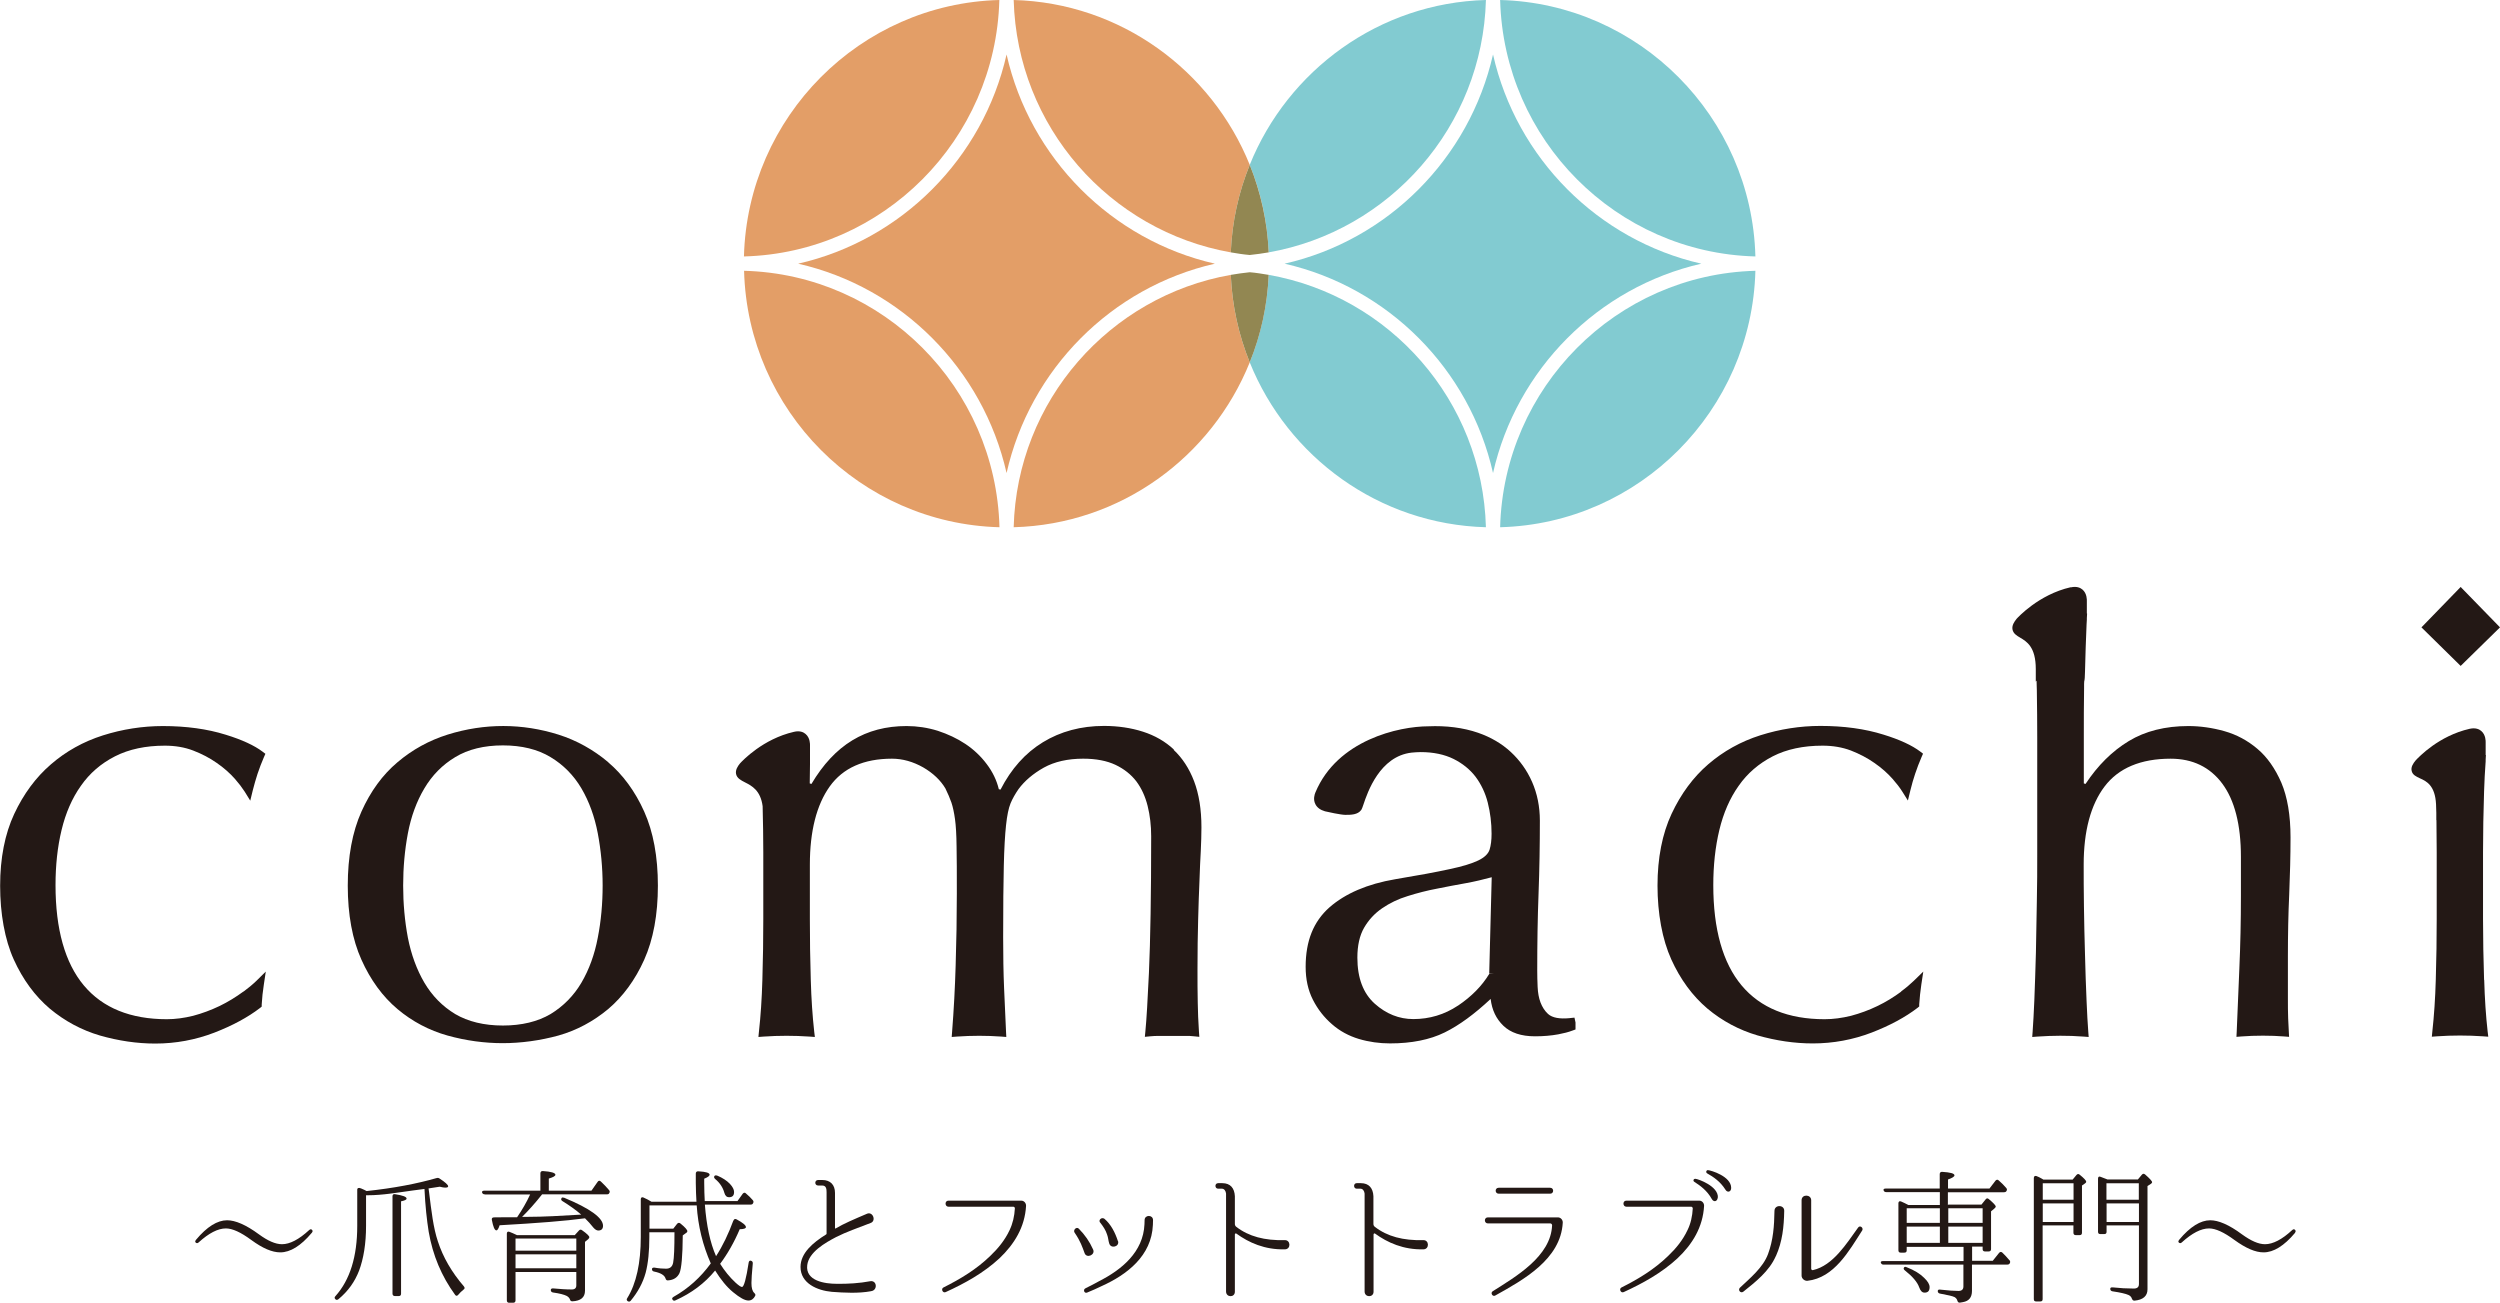 <?xml version="1.0" encoding="UTF-8"?><svg id="_レイヤー_2" xmlns="http://www.w3.org/2000/svg" width="190" height="99" viewBox="0 0 190 99"><defs><style>.cls-1{fill:#82cbd1;}.cls-2{fill:#231815;}.cls-3{fill:#e39e67;}.cls-4{fill:#928752;}</style></defs><g id="_レイヤー_1-2"><path class="cls-3" d="M92.33,20.04c-7.86,1.79-14.05,8.02-15.83,15.91-1.79-7.9-7.98-14.12-15.84-15.91,7.86-1.79,14.05-8.01,15.84-15.9,1.78,7.89,7.98,14.11,15.83,15.9Z"/><path class="cls-1" d="M133.41,20.58c-.28,10.63-8.83,19.21-19.4,19.49.28-10.62,8.82-19.21,19.4-19.49Z"/><path class="cls-1" d="M97.63,20.04c7.86-1.79,14.05-8.01,15.84-15.9,1.78,7.89,7.98,14.11,15.83,15.9-7.85,1.79-14.05,8.02-15.83,15.91-1.78-7.9-7.98-14.12-15.84-15.91Z"/><path class="cls-3" d="M75.96,40.07c-10.58-.28-19.13-8.87-19.41-19.49,10.58.28,19.13,8.87,19.41,19.49Z"/><path class="cls-1" d="M114.01,0c10.57.28,19.12,8.87,19.4,19.49-10.58-.28-19.12-8.87-19.4-19.49Z"/><path class="cls-3" d="M56.54,19.49c.28-10.62,8.83-19.21,19.41-19.49-.28,10.62-8.83,19.21-19.41,19.49Z"/><path class="cls-1" d="M96.42,20.89c-.1,2.34-.61,4.58-1.44,6.65,2.9,7.19,9.82,12.31,17.95,12.53-.26-9.63-7.31-17.56-16.51-19.18Z"/><path class="cls-1" d="M112.93,0c-8.13.22-15.05,5.35-17.95,12.53.84,2.07,1.34,4.3,1.44,6.65,9.19-1.62,16.25-9.55,16.51-19.18Z"/><path class="cls-3" d="M93.54,19.18c.1-2.34.6-4.58,1.44-6.65-2.9-7.18-9.82-12.31-17.94-12.53.26,9.63,7.31,17.56,16.5,19.18Z"/><path class="cls-4" d="M94.98,19.38c.49-.05.97-.12,1.44-.2-.1-2.34-.61-4.58-1.44-6.65-.84,2.07-1.34,4.3-1.44,6.65.47.08.95.16,1.44.2Z"/><path class="cls-3" d="M77.04,40.07c8.13-.22,15.04-5.34,17.94-12.53-.84-2.07-1.34-4.31-1.44-6.65-9.2,1.62-16.25,9.55-16.5,19.18Z"/><path class="cls-4" d="M94.98,20.69c-.49.05-.97.12-1.44.2.1,2.34.6,4.58,1.44,6.65.84-2.07,1.34-4.31,1.44-6.65-.48-.08-.95-.16-1.44-.2Z"/><path class="cls-2" d="M188.79,74.47c-.05-1.58-.08-3.13-.08-4.63v-5.08c0-1.49.03-3.05.08-4.62.02-.79.07-1.54.12-2.28h0v-.13l.02-.35h-.02v-.97c0-.06.02-.56-.34-.86-.15-.13-.43-.26-.88-.16-2.33.53-3.86,2.14-4.1,2.4h0c-.19.23-.38.51-.3.81.07.3.35.42.62.55.5.22,1.16.54,1.23,1.98,0,.22.01.44.02.65v.55h.01c.01.82.02,1.64.02,2.43v5.08c0,1.46-.02,3.02-.07,4.63-.04,1.41-.13,2.74-.26,3.91l-.04.41.4-.03c1.17-.08,2.31-.08,3.48,0l.41.03-.05-.41c-.13-1.16-.22-2.48-.26-3.91Z"/><path class="cls-2" d="M157.37,44.63c-2.45.56-4.04,2.33-4.1,2.39-.18.22-.38.51-.32.82.06.31.32.47.58.62.5.3,1.19.7,1.19,2.39v.95l.06-.07c0,.28.02.53.02.72.02,1.3.03,2.51.03,3.62v8.85c0,1.11,0,2.32-.03,3.62-.02,1.3-.04,2.59-.07,3.86-.03,1.27-.08,2.48-.12,3.62-.04.92-.08,1.71-.13,2.39l-.03.4.39-.03c1.15-.08,2.32-.09,3.51,0l.39.03-.03-.39c-.05-.64-.09-1.4-.13-2.34-.05-1.14-.09-2.32-.12-3.55-.04-1.22-.06-2.44-.08-3.64-.02-1.21-.02-2.27-.02-3.18,0-2.54.53-4.54,1.59-5.94,1.06-1.4,2.75-2.11,5.02-2.11,1.66,0,2.98.63,3.92,1.89.94,1.26,1.42,3.13,1.42,5.57v2.98c0,1.87-.04,3.73-.12,5.53-.07,1.64-.14,3.24-.2,4.79l-.02.38.38-.03c1.02-.08,2.25-.08,3.24,0l.38.03-.02-.39c-.02-.32-.03-.66-.05-1.01-.02-.49-.02-1.01-.02-1.53v-3.18c0-1.64.03-3.23.1-4.72.06-1.47.1-2.93.1-4.33,0-1.68-.24-3.08-.7-4.16-.47-1.08-1.08-1.95-1.82-2.57-.74-.63-1.58-1.08-2.5-1.34-.92-.26-1.85-.39-2.75-.39-1.74,0-3.27.38-4.52,1.14-1.26.76-2.36,1.85-3.29,3.26l-.13-.04v-3.71c0-1.08,0-2.25.02-3.52,0-.29,0-.44.01-.52.04-.13.05-.35.06-.75.03-1.26.07-2.46.12-3.6l.02-.34h0v-.13l.02-.34h-.02v-.97c0-.06.02-.56-.34-.86-.16-.13-.43-.26-.88-.16"/><path class="cls-2" d="M18.51,75.35c-.57.42-1.19.8-1.83,1.11-.65.31-1.32.56-2,.74-.68.17-1.36.26-2,.26-2.76,0-4.88-.86-6.31-2.57-1.43-1.71-2.15-4.27-2.15-7.62,0-1.5.15-2.91.46-4.19.31-1.29.8-2.42,1.47-3.36.66-.95,1.53-1.7,2.59-2.24,1.06-.54,2.33-.81,3.79-.81.78,0,1.5.12,2.15.37.65.25,1.25.56,1.79.94.54.37,1.01.79,1.39,1.22.29.33.54.66.74.97l.42.68.19-.78c.11-.43.23-.85.36-1.25.15-.44.31-.87.49-1.28l.11-.25-.21-.16c-.62-.47-1.56-.91-2.8-1.29-1.4-.44-3.01-.66-4.78-.66-1.54,0-3.08.24-4.56.71-1.48.47-2.81,1.21-3.95,2.2-1.14.98-2.08,2.25-2.79,3.77-.71,1.52-1.07,3.36-1.07,5.46s.35,4.09,1.04,5.61c.69,1.52,1.61,2.77,2.74,3.73,1.13.94,2.41,1.63,3.81,2.04,1.4.4,2.81.61,4.2.61,1.55,0,3.06-.28,4.49-.83,1.37-.53,2.54-1.16,3.48-1.88l.12-.1v-.16c.03-.5.08-1,.16-1.5l.15-1-.72.71c-.29.28-.62.55-.97.81Z"/><path class="cls-2" d="M46.23,57.93c-1.13-.95-2.4-1.66-3.79-2.1-2.74-.86-5.6-.88-8.42,0-1.4.44-2.68,1.14-3.81,2.1-1.13.95-2.05,2.21-2.74,3.75-.69,1.54-1.04,3.43-1.04,5.63s.35,4.1,1.04,5.63c.69,1.54,1.61,2.8,2.74,3.75,1.13.95,2.41,1.62,3.8,2.01,1.4.39,2.81.58,4.2.58s2.84-.2,4.23-.58c1.38-.39,2.65-1.07,3.78-2.01,1.12-.95,2.05-2.21,2.74-3.75.69-1.54,1.04-3.43,1.04-5.63s-.35-4.09-1.04-5.63c-.69-1.54-1.62-2.8-2.74-3.75ZM32.25,74.68c-.58-.99-1-2.14-1.25-3.41-.24-1.27-.36-2.6-.36-3.97s.12-2.7.36-3.97c.24-1.27.66-2.42,1.25-3.41.59-1,1.38-1.8,2.35-2.38.97-.59,2.19-.89,3.62-.89s2.65.3,3.62.89c.97.58,1.76,1.38,2.35,2.38.58.99,1,2.14,1.24,3.41.24,1.26.37,2.6.37,3.97s-.12,2.7-.37,3.97c-.24,1.27-.66,2.42-1.24,3.41-.58.99-1.38,1.8-2.35,2.39-.97.57-2.19.87-3.62.87s-2.65-.3-3.62-.87c-.98-.59-1.76-1.39-2.35-2.39Z"/><path class="cls-2" d="M144.51,75.35c-.57.42-1.18.8-1.83,1.11-.64.31-1.32.56-2,.74-.69.17-1.36.26-2.01.26-2.76,0-4.88-.86-6.31-2.57-1.43-1.71-2.15-4.27-2.15-7.62,0-1.49.15-2.9.46-4.19.31-1.29.8-2.42,1.47-3.36.66-.95,1.54-1.7,2.59-2.24,1.05-.54,2.33-.81,3.78-.81.78,0,1.5.12,2.16.37.64.25,1.24.56,1.78.94.54.37,1.01.79,1.39,1.22.29.33.54.65.74.97l.42.67.19-.78c.11-.43.22-.85.36-1.25.15-.44.31-.87.49-1.28l.11-.25-.21-.16c-.62-.47-1.56-.91-2.8-1.29-1.4-.44-3.01-.66-4.79-.66-1.54,0-3.07.24-4.56.71-1.48.47-2.81,1.21-3.96,2.2-1.14.98-2.08,2.25-2.79,3.77-.71,1.52-1.07,3.36-1.07,5.46s.36,4.09,1.05,5.61c.69,1.52,1.61,2.77,2.74,3.73,1.12.94,2.41,1.63,3.81,2.04,1.4.4,2.81.61,4.2.61,1.55,0,3.06-.28,4.49-.83,1.37-.53,2.54-1.16,3.48-1.88l.12-.1v-.16c.03-.5.09-1.01.16-1.5l.15-.99-.72.7c-.29.28-.62.56-.97.81Z"/><polyline class="cls-2" points="187.01 44.61 184.03 47.68 187.01 50.61 190 47.68 187.01 44.61"/><path class="cls-2" d="M89.22,56.97c-.66-.62-1.45-1.07-2.35-1.36-.9-.29-1.9-.44-2.97-.44-1.74,0-3.3.42-4.64,1.24-1.34.82-2.41,2.02-3.22,3.6l-.13-.03c-.16-.67-.47-1.32-.92-1.91-.45-.6-.99-1.11-1.62-1.53-.63-.42-1.34-.75-2.1-1-.77-.24-1.57-.36-2.37-.36-3.12,0-5.47,1.43-7.23,4.4l-.13-.04c0-.49.01-.99.02-1.47h0v-.1s0,0,0,0v-.52s0,0,0,0v-.81c0-.06.02-.56-.34-.86-.15-.13-.43-.27-.88-.16-2.35.54-3.9,2.18-4.1,2.4h0c-.17.21-.36.49-.3.8.07.33.37.48.68.64.51.26,1.18.6,1.34,1.81.03,1.21.05,2.39.05,3.51v5.08c0,1.46-.02,3.02-.07,4.63-.04,1.41-.13,2.74-.26,3.91l-.04.41.4-.03c1.17-.08,2.31-.08,3.48,0l.41.03-.05-.41c-.13-1.17-.22-2.49-.26-3.91-.05-1.58-.07-3.13-.07-4.63v-4.15c0-2.54.51-4.54,1.51-5.94,1-1.4,2.59-2.11,4.73-2.11.81,0,1.61.23,2.37.66.76.44,1.33.99,1.69,1.6.19.39.35.76.46,1.08.11.33.2.75.27,1.25.07.5.11,1.2.12,2.06.02.86.02,2.06.02,3.6,0,1.78-.03,3.62-.09,5.48-.05,1.68-.14,3.38-.27,5.03l-.03.39.39-.03c1.16-.08,2.25-.08,3.38,0l.38.03-.02-.38c-.06-1.19-.11-2.32-.15-3.35-.05-1.15-.07-2.45-.07-3.84,0-2.39.02-4.18.05-5.45.03-1.31.09-2.35.17-3.08.08-.74.19-1.28.34-1.65.15-.36.36-.73.61-1.09.46-.62,1.1-1.17,1.92-1.63.81-.45,1.82-.68,2.99-.68.98,0,1.8.16,2.46.47.65.31,1.18.73,1.58,1.25.39.52.68,1.15.86,1.87.18.72.27,1.49.27,2.31,0,4.41-.06,7.9-.17,10.37-.1,2.09-.18,3.54-.27,4.45l-.04.42.41-.04c.2-.02.41-.03.61-.03h2.09c.21,0,.42,0,.63.03l.4.04-.03-.41c-.05-.77-.08-1.49-.09-2.17-.02-.81-.02-1.66-.02-2.54,0-1.44.02-2.71.05-3.79.03-1.09.06-2.07.1-2.93.03-.86.06-1.62.1-2.28.03-.65.05-1.25.05-1.8,0-1.36-.19-2.54-.56-3.51-.37-.97-.89-1.76-1.55-2.38Z"/><path class="cls-2" d="M119.28,77.38c-.73.07-1.3-.02-1.63-.32-.25-.23-.44-.53-.57-.87-.13-.34-.2-.74-.22-1.18-.02-.44-.03-.86-.03-1.25,0-2.06.03-4.03.1-5.84.07-1.86.1-3.73.1-5.55,0-1.06-.2-2.05-.59-2.94-.39-.89-.94-1.65-1.62-2.28-.68-.63-1.51-1.12-2.49-1.46-1.13-.39-2.44-.55-3.77-.49h0c-2.24,0-6.93,1.04-8.59,5.03-.06.14-.19.52,0,.89.13.26.38.44.73.54.19.05,1.22.27,1.54.27.43,0,.95,0,1.22-.38.05-.07.08-.18.16-.4.31-.93,1.24-3.67,3.66-3.95.23-.02.46-.04.69-.04.97,0,1.81.18,2.5.52.68.34,1.24.79,1.67,1.35.42.56.74,1.22.93,1.97.19.75.29,1.55.29,2.36,0,.49-.05.89-.15,1.21-.1.32-.39.6-.87.83-.48.23-1.19.45-2.19.66-1.01.22-2.35.47-4.1.76-2.12.36-3.8,1.08-5.01,2.14-1.22,1.08-1.81,2.56-1.81,4.52,0,.94.18,1.77.55,2.5.37.73.86,1.35,1.45,1.86.59.52,1.28.89,2.04,1.12.77.23,1.57.34,2.37.34,1.64,0,3.03-.28,4.15-.83,1.12-.55,2.28-1.41,3.5-2.55.1.85.42,1.51.97,2.04.55.53,1.35.8,2.4.8.64,0,1.23-.05,1.77-.15.42-.08.78-.17,1.09-.29l.22-.08v-.53l-.08-.37-.39.04ZM110.8,76.43c-1.02.68-2.16,1.02-3.39,1.02-1.07,0-2.06-.39-2.93-1.17-.88-.79-1.32-1.96-1.32-3.5,0-.92.17-1.68.51-2.27.34-.59.8-1.09,1.37-1.48.57-.39,1.22-.71,1.95-.93.73-.23,1.47-.42,2.21-.56.74-.15,1.48-.29,2.21-.42.72-.13,1.36-.29,1.96-.45l-.19,7.33h.34s-.34.02-.34.02c-.55.91-1.35,1.72-2.36,2.4Z"/><path class="cls-2" d="M23.69,93.7c-.83.99-1.63,1.48-2.39,1.48-.62,0-1.34-.31-2.2-.94-.8-.59-1.44-.88-1.93-.88-.61,0-1.3.36-2.07,1.06-.08.08-.17.08-.24,0-.04-.04-.03-.11.04-.2.83-.99,1.62-1.48,2.36-1.48.62,0,1.43.34,2.42,1.07.67.49,1.25.75,1.75.75.6,0,1.29-.36,2.06-1.07.09-.08.17-.09.22-.02.07.06.06.13-.01.22Z"/><path class="cls-2" d="M33.17,89.54c.09-.04.17-.02.24.03.43.28.65.48.65.59,0,.07-.08.1-.22.1-.09,0-.23-.02-.42-.07l-.85.13.04.29c.18,1.44.32,2.7.67,3.74.39,1.2,1.05,2.34,1.98,3.42.08.1.06.18-.03.24-.14.11-.28.24-.4.39-.08.1-.17.11-.24.01-1.03-1.41-1.7-3-2.01-4.8-.14-.88-.26-1.96-.32-3.25l-.91.12c-1.12.15-2.25.36-3.42.36h-.11v2.32c0,1.36-.19,2.5-.53,3.41-.32.83-.83,1.56-1.57,2.17-.09.07-.17.07-.24-.01-.07-.07-.06-.15.01-.22,1.11-1.24,1.66-3.01,1.66-5.34v-2.75c0-.13.11-.18.29-.1.18.07.31.14.42.2,2.07-.22,3.84-.56,5.33-.99ZM30.01,98.5c-.11,0-.18-.07-.18-.18v-7.41c0-.12.08-.18.2-.15.59.09.87.2.87.33,0,.09-.13.15-.42.21v7.02c0,.11-.05.18-.17.18h-.31Z"/><path class="cls-2" d="M36.84,90.77c-.1,0-.17-.05-.2-.13-.03-.09.03-.15.17-.15h4.26v-1.32c0-.11.07-.18.19-.17.63.04.95.14.95.28,0,.1-.17.19-.5.29v.92h3.24l.47-.67c.07-.1.15-.11.24-.03.24.22.45.45.63.66.06.08.07.14.01.23-.03.07-.09.09-.19.09h-4.91c-.53.67-1.04,1.24-1.52,1.71h.44c1.19,0,2.54-.08,4.05-.17-.4-.35-.88-.69-1.43-1.03-.1-.06-.12-.15-.05-.24.02-.04.09-.04.19-.01,1.96.81,2.95,1.53,2.95,2.13,0,.23-.12.36-.36.36-.11,0-.24-.07-.37-.22-.2-.25-.41-.49-.64-.71-1.46.2-3.63.37-6.49.53-.08.26-.17.39-.24.39-.14,0-.25-.27-.35-.8-.02-.12.03-.19.17-.19.45,0,.79-.01,1.01-.01h.74c.38-.56.71-1.12.99-1.73h-3.42ZM43.7,93.85l.3-.33c.07-.08.15-.09.24-.02.37.26.55.44.55.53,0,.04-.03.1-.1.16l-.23.19v3.71c0,.51-.32.78-.96.81-.11,0-.16-.05-.19-.16-.04-.1-.12-.18-.24-.25-.2-.1-.54-.19-1.04-.26-.11-.02-.17-.08-.17-.19,0-.09.07-.13.19-.12.45.04.93.08,1.41.08.23,0,.34-.11.34-.31v-1.02h-4.62v2.16c0,.11-.06.18-.18.18h-.31c-.11,0-.17-.07-.17-.18v-5.08c0-.12.08-.18.2-.13.16.06.34.14.57.25h4.4ZM39.18,94.13v.92h4.62v-.92h-4.62ZM43.8,96.39v-1.06h-4.62v1.06h4.62Z"/><path class="cls-2" d="M55.75,92.76c.03-.11.12-.15.23-.09.48.26.71.45.71.59,0,.1-.16.16-.47.16-.43,1.01-.93,1.88-1.49,2.63.34.54.73,1.02,1.16,1.42.25.23.42.34.5.34.15,0,.32-.62.51-1.86.02-.12.1-.18.21-.12.08.04.11.1.1.21-.07.73-.1,1.22-.1,1.47,0,.37.07.62.21.75.08.08.12.14.07.23-.11.22-.28.35-.51.35-.27,0-.65-.21-1.16-.63-.49-.4-.94-.96-1.37-1.65-.79.97-1.8,1.72-3.02,2.27-.1.05-.18.02-.23-.08-.04-.07-.01-.12.09-.19,1.12-.63,2.06-1.48,2.83-2.54-.6-1.36-.97-2.83-1.07-4.41h-3.59v1.77h1.81l.29-.37c.08-.09.17-.1.26-.02.36.29.52.49.52.58,0,.03-.02.09-.09.13l-.26.19c-.01,1.57-.1,2.53-.25,2.87-.16.33-.44.52-.87.55-.11.01-.15-.04-.19-.15-.08-.25-.37-.42-.86-.52-.11-.02-.17-.08-.17-.19,0-.09.08-.12.2-.11.33.06.63.08.87.08.3,0,.48-.15.54-.46.07-.36.1-1.12.1-2.31h-1.91v.37c0,1.08-.09,1.99-.28,2.71-.21.77-.6,1.48-1.14,2.13-.07.08-.15.08-.24.02-.07-.07-.08-.13-.02-.22.69-1.11,1.03-2.67,1.03-4.66v-2.86c0-.13.09-.18.2-.13.21.09.41.2.61.32h3.42c-.02-.42-.05-.9-.05-1.42v-.72c0-.11.07-.18.19-.17.59.03.86.12.86.26,0,.09-.13.19-.41.3v.32c0,.5.02.96.04,1.38h2.49l.4-.56c.08-.09.17-.1.24-.02.2.17.37.33.52.51.07.08.07.16.02.24-.03.07-.09.1-.19.1h-3.47c.12,1.58.4,2.9.85,3.92.51-.79.94-1.69,1.32-2.72ZM54.52,89.35c.4.17.72.38.95.62.21.23.32.43.32.62,0,.27-.12.4-.39.4-.16,0-.29-.11-.35-.34-.11-.4-.34-.75-.69-1.04-.09-.08-.11-.15-.07-.22.04-.07.11-.08.22-.04Z"/><path class="cls-2" d="M66.21,98.13c-.97.18-2.03.12-2.99.05-1.1-.1-2.38-.64-2.38-1.89,0-1.05.93-1.84,1.94-2.47.03-.01.04-.04.04-.07v-3.15c0-.24-.03-.5-.33-.5h-.31c-.29,0-.29-.42,0-.42h.31c.62,0,.97.37.97.98v2.68s.02.04.04.03c.61-.37,1.42-.71,2.38-1.12.46-.21.74.55.28.7-1.01.39-1.83.67-2.62,1.07-.82.43-2.07,1.14-2.19,2.13-.15,1.21,1.35,1.42,2.25,1.42.85.01,1.71-.04,2.56-.2.5-.06.55.7.04.76Z"/><path class="cls-2" d="M77.62,91.25c.21,0,.37.19.36.4h0c-.09,1.6-.88,2.9-2.03,3.99-1.19,1.1-2.61,1.89-4.08,2.56-.22.1-.38-.24-.17-.35,1.3-.65,2.52-1.39,3.56-2.4.59-.56,1.11-1.2,1.46-1.94.25-.52.38-1.09.41-1.67.01-.07-.06-.13-.12-.13h-4.93c-.28,0-.3-.46,0-.46h5.54Z"/><path class="cls-2" d="M83.07,94.95c.21.41-.48.72-.64.29-.17-.46-.31-.9-.74-1.53-.18-.2.11-.52.3-.33.47.48.81.97,1.08,1.57ZM83.53,97.37c1.71-.87,3.36-2.21,3.45-4.33,0,0,0-.18.01-.33.02-.4.64-.4.64.02,0,.15-.01.36-.01.36-.1,2.35-1.95,3.78-3.91,4.66-.35.18-.68.31-1.1.49-.21.07-.31-.22-.13-.32.44-.21,1.05-.55,1.05-.55ZM84.97,94.32c.13.43-.55.61-.67.18-.07-.21-.07-.43-.16-.67-.11-.34-.29-.61-.5-.88-.22-.19.07-.49.3-.32.5.43.81,1.05,1.02,1.69Z"/><path class="cls-2" d="M97.66,94.95c-1.54.04-2.75-.51-3.7-1.2-.04-.03-.11,0-.11.07v4.35c0,.46-.67.45-.67-.02v-7.44c-.02-.2-.14-.37-.31-.37h-.29c-.27,0-.28-.42,0-.42h.32c.61,0,.92.38.95.99v2.11c0,.09.04.17.11.22.94.73,2.16,1.05,3.68,1.01.45-.02.49.68.02.7Z"/><path class="cls-2" d="M108.2,94.95c-1.54.04-2.75-.51-3.7-1.2-.04-.03-.11,0-.11.07v4.35c0,.46-.68.45-.68-.02v-7.44c-.02-.2-.14-.37-.31-.37h-.29c-.26,0-.27-.42,0-.42h.32c.61,0,.92.38.95.99v2.11c0,.09.04.17.11.22.94.73,2.15,1.05,3.68,1.01.45-.02.48.68.02.7Z"/><path class="cls-2" d="M118.4,92.52c.21,0,.38.19.37.4-.15,2.8-3.02,4.36-5.13,5.54-.2.12-.39-.19-.2-.32,1.75-1.11,4.43-2.65,4.52-5.02,0-.08-.07-.14-.13-.14h-4.75c-.3,0-.31-.46,0-.46h5.33ZM117.81,90.72c.3.01.31-.45,0-.45h-3.91c-.31,0-.3.45,0,.45h3.91Z"/><path class="cls-2" d="M129.15,91.25c.21,0,.37.19.36.4h0c-.09,1.6-.87,2.9-2.03,3.99-1.19,1.1-2.62,1.89-4.08,2.56-.22.1-.38-.24-.17-.35,1.3-.65,2.51-1.39,3.55-2.4.59-.56,1.11-1.2,1.46-1.94.26-.52.38-1.09.41-1.67,0-.07-.06-.13-.12-.13h-4.93c-.28,0-.3-.46,0-.46h5.54ZM130.55,91.01c-.03.32-.31.37-.45.12-.36-.65-.88-1.02-1.33-1.31-.12-.07-.07-.24.08-.23.21.01,1.75.56,1.71,1.42ZM131.57,90.28c0,.32-.3.38-.44.13-.4-.63-.92-.97-1.38-1.23-.13-.07-.08-.25.05-.25.22.01,1.77.47,1.77,1.35Z"/><path class="cls-2" d="M134.96,95.47c-.5,1.14-1.53,1.95-2.47,2.7-.2.15-.43-.12-.26-.3.77-.73,1.76-1.53,2.14-2.56.4-1.08.47-2.14.49-3.28,0-.5.77-.48.74.01-.02,1.19-.14,2.33-.63,3.42ZM137.38,97.34c-.22.03-.46-.16-.46-.39v-5.73c0-.48.73-.46.73,0v5.2c0,.08.07.12.13.11,1.54-.35,2.56-2.03,3.44-3.24.15-.2.42.03.31.22-1.01,1.57-2.13,3.6-4.16,3.83Z"/><path class="cls-2" d="M148.07,91.55h2.52l.32-.4c.07-.09.15-.1.24-.02.36.3.53.49.53.57,0,.03-.04.1-.13.17l-.23.19v2.88c0,.11-.07.17-.18.17h-.28c-.11,0-.18-.06-.18-.17v-.2h-.8v1.08h1.57l.48-.6c.08-.09.16-.1.25-.02.19.18.37.38.53.57h.01c.07.09.07.17.01.26-.03.05-.09.08-.19.08h-2.67v2c0,.49-.23.77-.68.85-.1.01-.18.04-.23.04-.11.02-.17-.05-.2-.15-.03-.12-.11-.21-.21-.27-.16-.08-.52-.16-1.12-.27-.1-.02-.16-.09-.16-.19,0-.09.07-.13.18-.11.63.07,1.09.1,1.4.1.24,0,.37-.11.37-.34v-1.66h-6.07c-.1,0-.16-.04-.2-.13-.04-.08.02-.14.16-.14h6.12v-1.08h-4.32v.26c0,.12-.05.18-.18.18h-.28c-.11,0-.17-.06-.17-.18v-3.57c0-.13.08-.19.2-.14.16.08.35.15.56.27h2.39v-.98h-4.08c-.1,0-.16-.04-.2-.14-.02-.08.03-.13.16-.13h4.11v-1.1c0-.11.07-.18.19-.17.62.04.93.12.93.27,0,.09-.17.2-.49.31v.69h3.15l.46-.6c.07-.08.16-.1.24-.02.21.18.4.37.57.57.07.08.08.15.02.24-.03.06-.09.09-.19.09h-4.26v.98ZM144.91,96.31c.59.23,1.02.5,1.33.81.27.26.41.49.41.7,0,.29-.13.42-.38.42-.18,0-.31-.12-.41-.4-.14-.4-.51-.83-1.09-1.29-.09-.07-.11-.13-.07-.21.04-.07.11-.08.21-.03ZM147.43,91.83h-2.52v1.11h2.52v-1.11ZM144.91,94.46h2.52v-1.24h-2.52v1.24ZM150.68,92.94v-1.11h-2.61v1.11h2.61ZM150.68,93.22h-2.61v1.24h2.61v-1.24Z"/><path class="cls-2" d="M155.3,89.65h2.22l.29-.35c.08-.09.16-.1.25-.02.32.26.49.44.49.53,0,.05-.03.09-.09.13l-.23.16v3.59c0,.11-.05.18-.18.18h-.29c-.12,0-.18-.07-.18-.18v-.56h-2.34v5.6c0,.12-.05.18-.18.18h-.31c-.12,0-.18-.05-.18-.18v-9.2c0-.13.08-.19.2-.15.12.05.27.11.43.21l.08.05ZM155.25,89.93v1.25h2.34v-1.25h-2.34ZM155.25,92.87h2.34v-1.41h-2.34v1.41ZM162.47,89.65l.31-.37c.08-.09.15-.1.25-.02.34.3.53.5.53.59,0,.04-.03.08-.09.12l-.26.17v7.85c0,.51-.34.8-.99.86-.11,0-.15-.05-.2-.16-.03-.11-.12-.21-.25-.27-.22-.1-.62-.19-1.22-.28-.11-.02-.17-.08-.17-.19,0-.09.07-.12.18-.11.54.06,1.08.09,1.61.09.26,0,.39-.11.39-.35v-4.45h-2.46v.48c0,.12-.05.18-.18.18h-.29c-.12,0-.18-.05-.18-.18v-4.04c0-.13.08-.19.2-.13.2.07.38.15.52.2h2.29ZM160.09,89.93v1.25h2.46v-1.25h-2.46ZM162.56,92.87v-1.41h-2.46v1.41h2.46Z"/><path class="cls-2" d="M174.42,93.7c-.83.99-1.63,1.48-2.39,1.48-.62,0-1.34-.31-2.21-.94-.8-.59-1.44-.88-1.93-.88-.61,0-1.3.36-2.07,1.06-.08.08-.17.08-.24,0-.04-.04-.03-.11.04-.2.83-.99,1.62-1.48,2.36-1.48.62,0,1.43.34,2.41,1.07.68.49,1.25.75,1.75.75.6,0,1.3-.36,2.06-1.07.09-.08.17-.09.22-.02.07.06.06.13,0,.22Z"/></g></svg>